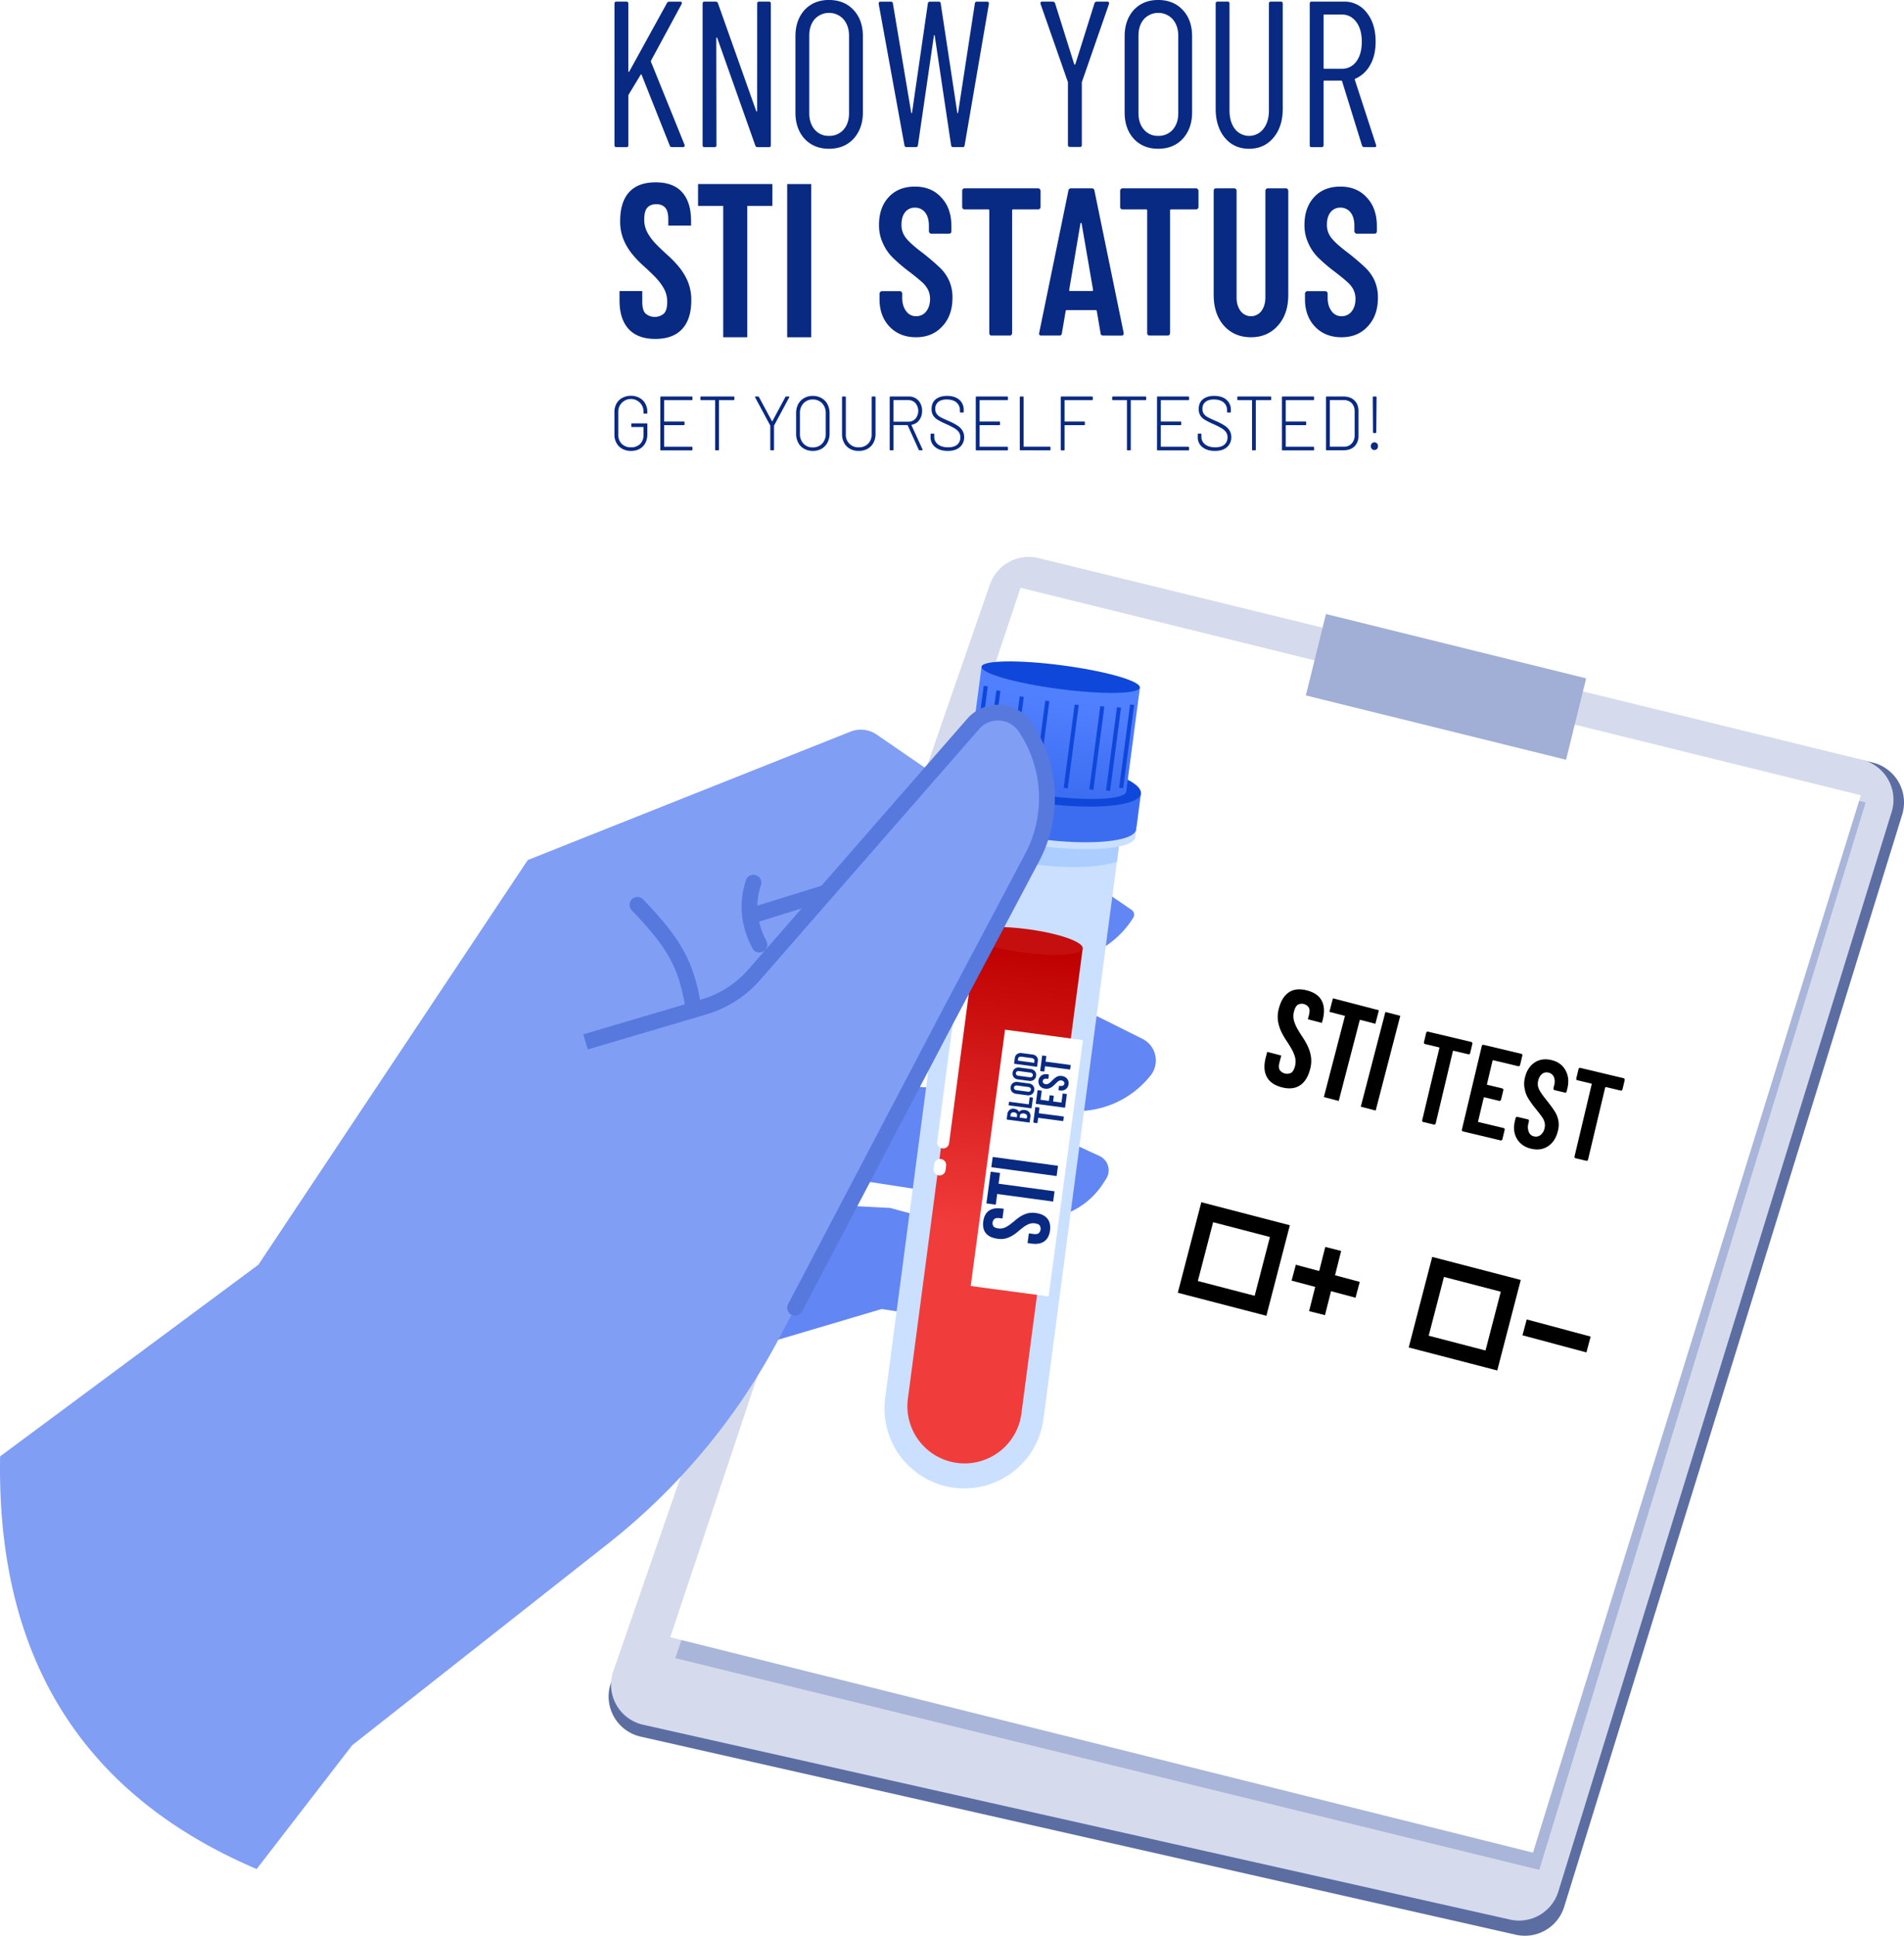 <svg xmlns="http://www.w3.org/2000/svg" xmlns:xlink="http://www.w3.org/1999/xlink" id="Layer_1" data-name="Layer 1" viewBox="0 0 1803.5 1832.85"><defs><style>.cls-1{mask:url(#mask);}.cls-2,.cls-4{mix-blend-mode:multiply;}.cls-2{fill:url(#radial-gradient);}.cls-3{mask:url(#mask-2);}.cls-4{fill:url(#radial-gradient-2);}.cls-5{fill:#cbe0ff;}.cls-6{fill:#5c6da2;}.cls-7{fill:#d5dbec;}.cls-8{fill:#a9b5d9;}.cls-9{fill:#fff;}.cls-10{fill:#a1aed5;}.cls-11{mask:url(#mask-3);}.cls-12{fill:url(#radial-gradient-3);}.cls-13{fill:#6286f3;}.cls-14{mask:url(#mask-4);}.cls-15{fill:url(#radial-gradient-4);}.cls-16{clip-path:url(#clip-path);}.cls-17{fill:#abcdff;}.cls-18{fill:url(#linear-gradient);}.cls-19{fill:#c50e0e;}.cls-20{fill:#3c6df1;}.cls-21{fill:#1047db;}.cls-22{fill:url(#linear-gradient-2);}.cls-23{fill:#819ef5;}.cls-24{fill:#5779de;}.cls-25{fill:#092a83;}.cls-26{filter:url(#luminosity-noclip-4);}.cls-27{filter:url(#luminosity-noclip-3);}.cls-28{filter:url(#luminosity-noclip-2);}.cls-29{filter:url(#luminosity-noclip);}</style><filter id="luminosity-noclip" x="701.44" y="-9275" width="714.75" height="32766" filterUnits="userSpaceOnUse" color-interpolation-filters="sRGB"></filter><mask id="mask" x="701.44" y="-9275" width="714.75" height="32766" maskUnits="userSpaceOnUse"><g class="cls-29"></g></mask><radialGradient id="radial-gradient" cx="856.36" cy="1503.25" r="3.88" gradientTransform="matrix(76.79, -75.73, -60.82, -81.67, 26714.43, 188961.55)" gradientUnits="userSpaceOnUse"><stop offset="0" stop-color="#363636"></stop><stop offset="1" stop-color="#363636"></stop></radialGradient><filter id="luminosity-noclip-2" x="916.1" y="-9275" width="274.42" height="32766" filterUnits="userSpaceOnUse" color-interpolation-filters="sRGB"></filter><mask id="mask-2" x="916.1" y="-9275" width="274.42" height="32766" maskUnits="userSpaceOnUse"><g class="cls-28"></g></mask><radialGradient id="radial-gradient-2" cx="855.57" cy="1503.96" r="3.88" gradientTransform="matrix(32.71, -46.76, -17.79, -42.2, -180.81, 104703.38)" xlink:href="#radial-gradient"></radialGradient><filter id="luminosity-noclip-3" x="701.44" y="901.32" width="714.75" height="868.55" filterUnits="userSpaceOnUse" color-interpolation-filters="sRGB"></filter><mask id="mask-3" x="465.07" y="728.48" width="714.75" height="868.55" maskUnits="userSpaceOnUse"><g class="cls-27"><g transform="translate(-236.37 -172.84)"><g class="cls-1"><path class="cls-2" d="M1176.84,911.68c186.24,51.85,284.38,283.68,219.2,517.8s-269,381.88-455.24,330-284.39-283.68-219.21-517.8S990.59,859.83,1176.84,911.68Z"></path></g></g></g></mask><radialGradient id="radial-gradient-3" cx="856.36" cy="1503.25" r="3.88" gradientTransform="matrix(76.79, -75.73, -60.82, -81.67, 26714.43, 188961.55)" gradientUnits="userSpaceOnUse"><stop offset="0" stop-color="#819ef5"></stop><stop offset="1" stop-color="#fff"></stop></radialGradient><filter id="luminosity-noclip-4" x="916.1" y="993.5" width="274.42" height="492.27" filterUnits="userSpaceOnUse" color-interpolation-filters="sRGB"></filter><mask id="mask-4" x="679.72" y="820.66" width="274.42" height="492.27" maskUnits="userSpaceOnUse"><g class="cls-26"><g transform="translate(-236.37 -172.84)"><g class="cls-3"><path class="cls-4" d="M1121.2,995.78c65.83,18.33,88.81,142.36,51.31,277s-121.26,229-187.1,210.68-88.81-142.37-51.31-277S1055.36,977.45,1121.2,995.78Z"></path></g></g></g></mask><radialGradient id="radial-gradient-4" cx="855.57" cy="1503.96" r="3.88" gradientTransform="matrix(32.71, -46.76, -17.79, -42.2, -180.81, 104703.38)" gradientUnits="userSpaceOnUse"><stop offset="0" stop-color="#012b37"></stop><stop offset="1" stop-color="#fff"></stop></radialGradient><clipPath id="clip-path" transform="translate(-236.37 -172.84)"><path class="cls-5" d="M1297.33,966l-149.95-19.77s-50.66,384.32-72.56,550.4a75.62,75.62,0,0,0,65.09,84.86h0a75.62,75.62,0,0,0,84.86-65.09c21.89-166.08,72.55-550.4,72.55-550.4Z"></path></clipPath><linearGradient id="linear-gradient" x1="855.25" y1="1503.48" x2="859.13" y2="1503.48" gradientTransform="matrix(9.11, -69.07, -69.07, -9.11, 97228.1, 74105.99)" gradientUnits="userSpaceOnUse"><stop offset="0" stop-color="#f13c3c"></stop><stop offset="1" stop-color="#be0000"></stop></linearGradient><linearGradient id="linear-gradient-2" x1="863.02" y1="1502.48" x2="866.91" y2="1502.48" gradientTransform="matrix(3.08, -24.3, -24.3, -3.08, 35069.66, 26524.93)" gradientUnits="userSpaceOnUse"><stop offset="0" stop-color="#3c6df1"></stop><stop offset="1" stop-color="#5180ff"></stop></linearGradient></defs><path class="cls-6" d="M1179.51,739.91A39,39,0,0,1,1224.9,715L2009.63,894.7a38.94,38.94,0,0,1,28.51,49.47C1983.94,1119.24,1768.53,1815,1718,1978.25a38.94,38.94,0,0,1-45.79,26.47l-829-187.58a38.94,38.94,0,0,1-28.11-51c62.79-176.78,308.07-867.45,364.45-1026.22Z" transform="translate(-236.37 -172.84)"></path><path class="cls-7" d="M1174,726.3A39,39,0,0,1,1220,701.22l780.2,191a39,39,0,0,1,28,49.31c-53.34,172.71-265.68,860.19-315.76,1022.32a38.93,38.93,0,0,1-45.74,26.51L845.56,1805.9a38.94,38.94,0,0,1-28.26-50.75C878.54,1578.53,1118.27,887,1174,726.3Z" transform="translate(-236.37 -172.84)"></path><path class="cls-8" d="M1213.29,737.1l790.25,195.54L1694.36,1943.28l-818.3-200.42Z" transform="translate(-236.37 -172.84)"></path><path class="cls-9" d="M1203,729.37,1999,925.83,1688.44,1927,871.26,1723.05l331.79-993.68Z" transform="translate(-236.37 -172.84)"></path><rect class="cls-10" x="1566.31" y="696.22" width="79.37" height="253.86" transform="translate(185.31 2012.01) rotate(-76.12)"></rect><g class="cls-11"><path class="cls-12" d="M1176.84,911.68c186.24,51.85,284.38,283.68,219.2,517.8s-269,381.88-455.24,330-284.39-283.68-219.21-517.8S990.59,859.83,1176.84,911.68Z" transform="translate(-236.37 -172.84)"></path></g><path d="M1630.07,1159.41a1,1,0,0,1,.76.68,1.11,1.11,0,0,1,.22,1l-2.12,8.9a1.5,1.5,0,0,1-.69.94,1.24,1.24,0,0,1-1,.15l-14-3.32a.54.54,0,0,0-.69.45l-16.25,68.27a1.56,1.56,0,0,1-.7,1,1.23,1.23,0,0,1-1,.14l-10.11-2.41a1.71,1.71,0,0,1-.91-.59,2.11,2.11,0,0,1-.08-1.13l16.26-68.27a.55.55,0,0,0-.41-.71l-13.19-3.14a1.78,1.78,0,0,1-.91-.59,2,2,0,0,1-.08-1.13l2.12-8.9a1.43,1.43,0,0,1,.55-.86,1.39,1.39,0,0,1,1.1-.24Z" transform="translate(-236.37 -172.84)"></path><path d="M1676.22,1181.29a1.13,1.13,0,0,1-.66.83,1,1,0,0,1-1,.26l-23.75-5.66a.57.57,0,0,0-.69.46l-5.27,22.13a.55.55,0,0,0,.41.71l14.07,3.36a1.25,1.25,0,0,1,.8.56,1.52,1.52,0,0,1,.19,1.16l-2.15,9a1.14,1.14,0,0,1-.66.84,1,1,0,0,1-1,.25l-14.07-3.35a.56.56,0,0,0-.69.46l-5.3,22.24a.55.55,0,0,0,.41.72l23.75,5.65a1.82,1.82,0,0,1,.9.59,1.94,1.94,0,0,1,.08,1.13l-2.12,8.91a1.07,1.07,0,0,1-.66.82,1,1,0,0,1-1,.27l-35.73-8.51a1.31,1.31,0,0,1-.87-.7,1.42,1.42,0,0,1-.12-1l18.85-79.15a1.51,1.51,0,0,1,.7-1,1.23,1.23,0,0,1,1-.15l35.72,8.51a1.75,1.75,0,0,1,.91.58,2,2,0,0,1,.08,1.13Z" transform="translate(-236.37 -172.84)"></path><path d="M1686.58,1260.47c-6-1.44-10.52-4.61-13.33-9.36s-3.46-10.35-2-16.68l.73-3a1.11,1.11,0,0,1,.66-.83,1,1,0,0,1,1-.26l10,2.38a1.3,1.3,0,0,1,.87.71,1.39,1.39,0,0,1,.11,1l-.56,2.34a12.24,12.24,0,0,0,.44,7.9,6.74,6.74,0,0,0,4.83,4.12,7,7,0,0,0,6.22-1.24,11.09,11.09,0,0,0,3.87-6.51,11.72,11.72,0,0,0,0-5.55,15.44,15.44,0,0,0-2.4-5c-1.13-1.62-3.07-4.19-5.68-7.41a96.29,96.29,0,0,1-7-9.59,26.08,26.08,0,0,1-3.7-9.3,23.83,23.83,0,0,1,.22-11.2c1.54-6.44,4.63-11.15,9.18-14.15s9.83-3.72,15.88-2.29,10.51,4.61,13.28,9.6,3.4,10.59,1.81,17.26l-.67,2.82a2,2,0,0,1-.58,1,1.85,1.85,0,0,1-1.07.12l-9.9-2.36a1,1,0,0,1-.76-.68,1.11,1.11,0,0,1-.22-1l.73-3a12.15,12.15,0,0,0-.34-7.88,7.34,7.34,0,0,0-5.07-4,7,7,0,0,0-6,1.17,11.17,11.17,0,0,0-3.76,6.53,11.64,11.64,0,0,0,.61,7.69c1,2.34,3.28,5.73,6.87,10.18s6.3,8.18,8.08,11a24.4,24.4,0,0,1,3.52,8.64,23.5,23.5,0,0,1-.39,9.93c-1.59,6.67-4.71,11.5-9.39,14.59S1692.63,1261.91,1686.58,1260.47Z" transform="translate(-236.37 -172.84)"></path><path d="M1774.34,1193.76a1,1,0,0,1,.77.67,1.16,1.16,0,0,1,.22,1l-2.12,8.9a1.55,1.55,0,0,1-.69.95,1.26,1.26,0,0,1-1,.14l-14-3.32a.55.55,0,0,0-.69.45l-16.25,68.27a1.56,1.56,0,0,1-.69.94,1.23,1.23,0,0,1-1,.15l-10.12-2.41a1.75,1.75,0,0,1-.9-.59,1.93,1.93,0,0,1-.08-1.13l16.25-68.26a.55.55,0,0,0-.41-.72l-13.19-3.14a1.69,1.69,0,0,1-.9-.59,1.93,1.93,0,0,1-.08-1.13l2.12-8.9a1.38,1.38,0,0,1,.55-.86,1.34,1.34,0,0,1,1.1-.23Z" transform="translate(-236.37 -172.84)"></path><rect x="1460.28" y="1378.12" width="62.69" height="15.53" transform="translate(-453.11 2320.81) rotate(-75.86)"></rect><rect x="1484.35" y="1354.68" width="15.53" height="62.69" transform="translate(-469.28 2295.67) rotate(-75)"></rect><rect x="1703.05" y="1406.46" width="15.53" height="62.69" transform="translate(-357.2 2545.3) rotate(-75)"></rect><rect class="cls-9" x="1368.6" y="1329.35" width="73.04" height="71.12" transform="matrix(0.25, -0.97, 0.97, 0.25, -505.67, 2208.77)"></rect><path d="M1435.91,1418.67,1352,1396.88l22.28-85.72,83.86,21.79ZM1371,1385.75l53.81,14,14.46-55.67-53.81-14Z" transform="translate(-236.37 -172.84)"></path><rect class="cls-9" x="1587.28" y="1381.14" width="73.04" height="71.12" transform="translate(-392.13 2459.17) rotate(-75.43)"></rect><path d="M1654.59,1470.46l-83.87-21.79,22.28-85.73,83.87,21.8Zm-64.93-32.92,53.81,14,14.46-55.66-53.81-14Z" transform="translate(-236.37 -172.84)"></path><path class="cls-13" d="M970.61,1192.87l170.65,11.37,136.61,63.18a14.9,14.9,0,0,1,6.24,21.62l-3,4.62a72.86,72.86,0,0,1-83.33,29.74l-61.89-19.8-155.83-24-1,31.66,100.57,5.32,143.66,39a16.86,16.86,0,0,1,7.81,27.89h0a122.77,122.77,0,0,1-107.79,36.8l-51.75-8L971.17,1442l-.55-249.14Z" transform="translate(-236.37 -172.84)"></path><path class="cls-13" d="M987.46,1057.34l166.09,16.85,165,82.3a22.84,22.84,0,0,1,7.69,34.64h0a89.18,89.18,0,0,1-105,26.51l-81.77-35-164-20" transform="translate(-236.37 -172.84)"></path><path class="cls-13" d="M1218.82,972.9l89.49,61.54a5.39,5.39,0,0,1,1.52,7.3h0a88.25,88.25,0,0,1-124,26.67l-11.86-7.94,44.86-87.57Z" transform="translate(-236.37 -172.84)"></path><g class="cls-14"><path class="cls-15" d="M1121.2,995.78c65.83,18.33,88.81,142.36,51.31,277s-121.26,229-187.1,210.68-88.81-142.37-51.31-277S1055.36,977.45,1121.2,995.78Z" transform="translate(-236.37 -172.84)"></path></g><path class="cls-5" d="M1297.33,966l-149.95-19.77s-50.66,384.32-72.56,550.4a75.62,75.62,0,0,0,65.09,84.86h0a75.62,75.62,0,0,0,84.86-65.09c21.89-166.08,72.55-550.4,72.55-550.4Z" transform="translate(-236.37 -172.84)"></path><g class="cls-16"><path class="cls-17" d="M1224.86,937.19c49.12,6.48,87.35,23.86,85.37,38.83s-43.39,21.86-92.52,15.39-87.35-23.87-85.38-38.84S1175.73,930.71,1224.86,937.19Z" transform="translate(-236.37 -172.84)"></path></g><path class="cls-18" d="M1261.92,1070.88,1154.4,1056.7l-58.06,440.41A54.23,54.23,0,0,0,1143,1558h0a54.24,54.24,0,0,0,60.85-46.67C1220.75,1383.25,1261.92,1070.88,1261.92,1070.88Z" transform="translate(-236.37 -172.84)"></path><path class="cls-19" d="M1209.63,1052.6c29.69,3.91,53.1,12.09,52.29,18.27s-25.55,8-55.24,4.11-53.11-12.1-52.29-18.28S1179.93,1048.68,1209.63,1052.6Z" transform="translate(-236.37 -172.84)"></path><path class="cls-5" d="M1224.11,942.73c49.13,6.48,88.29,16.74,87.47,22.92s-41.3,5.94-90.42-.53-88.29-16.74-87.48-22.92S1175,936.26,1224.11,942.73Z" transform="translate(-236.37 -172.84)"></path><path class="cls-5" d="M1225.23,934.21c49.13,6.47,87.79,20.55,86.35,31.44s-42.42,14.47-91.55,8-87.78-20.56-86.35-31.45S1176.11,927.73,1225.23,934.21Z" transform="translate(-236.37 -172.84)"></path><rect class="cls-5" x="1214.48" y="854.9" width="18.78" height="179.44" transform="translate(-108.98 1861.7) rotate(-82.49)"></rect><path class="cls-20" d="M1135.23,932.93l-.31,0,4.23-32.1,177.91,23.45-4.24,32.1-.3,0a5.1,5.1,0,0,1,.07,1.78c-1.51,11.49-42.6,15.56-91.69,9.09s-87.72-21-86.21-32.54A5.27,5.27,0,0,1,1135.23,932.93Z" transform="translate(-236.37 -172.84)"></path><path class="cls-21" d="M1230.87,891.47c49.12,6.47,87.71,21.15,86.17,32.77s-42.6,15.8-91.72,9.33-87.71-21.16-86.18-32.78S1181.74,885,1230.87,891.47Z" transform="translate(-236.37 -172.84)"></path><path class="cls-22" d="M1153.12,902.63l13-98.51,150,19.77-13,98.51c-1,7.52-35.38,9.19-76.77,3.74S1152.13,910.15,1153.12,902.63Z" transform="translate(-236.37 -172.84)"></path><path class="cls-21" d="M1242.56,802.82c41.41,5.46,74.31,14.89,73.5,21.07s-35,6.77-76.45,1.31-74.32-14.9-73.5-21.08S1201.15,797.36,1242.56,802.82Z" transform="translate(-236.37 -172.84)"></path><rect class="cls-21" x="1183.39" y="873.99" width="79.61" height="3.89" transform="translate(-41.45 1801.33) rotate(-82.49)"></rect><rect class="cls-21" x="1211.25" y="877.69" width="79.61" height="3.88" transform="translate(-20.93 1832.13) rotate(-82.49)"></rect><rect class="cls-21" x="1253.47" y="878.95" width="79.61" height="3.89" transform="matrix(0.13, -0.99, 0.99, 0.13, 14.53, 1875.09)"></rect><rect class="cls-21" x="1263.76" y="877.6" width="79.61" height="3.88" transform="translate(24.8 1884.12) rotate(-82.49)"></rect><rect class="cls-21" x="1235.52" y="879.18" width="79.61" height="3.88" transform="translate(-1.32 1857.5) rotate(-82.49)"></rect><rect class="cls-21" x="1159.17" y="869.91" width="79.62" height="3.89" transform="translate(-58.45 1773.78) rotate(-82.49)"></rect><rect class="cls-21" x="1136.95" y="864.16" width="79.61" height="3.88" transform="translate(-72.37 1746.46) rotate(-82.47)"></rect><rect class="cls-21" x="1125.05" y="859.94" width="79.61" height="3.89" transform="translate(-78.23 1731.29) rotate(-82.49)"></rect><path class="cls-9" d="M1171.18,983.57a5.68,5.68,0,0,0-4.89-6.38h0a5.68,5.68,0,0,0-6.37,4.89L1124.1,1253.8a5.68,5.68,0,0,0,4.89,6.37h0a5.69,5.69,0,0,0,6.38-4.89C1140.14,1219.1,1166.41,1019.75,1171.18,983.57Z" transform="translate(-236.37 -172.84)"></path><path class="cls-9" d="M1132.55,1276.64a5.68,5.68,0,0,0-4.89-6.37h0a5.68,5.68,0,0,0-6.38,4.89c-.18,1.37-.37,2.84-.55,4.22a5.67,5.67,0,0,0,4.89,6.37h0a5.68,5.68,0,0,0,6.37-4.89c.18-1.37.38-2.84.56-4.22Z" transform="translate(-236.37 -172.84)"></path><path class="cls-23" d="M1174,1060.46l-40.28,76.06L975.07,1438.61a611.09,611.09,0,0,1-162.86,195.91L570,1825.28l-90.52,117.24C313.34,1871.71,233,1741,236.48,1551.8l244.64-181.46L736.26,987.17,1041.93,865.6a26.61,26.61,0,0,1,24.91,2.8l51.57,35.45,42.87-49.08a27.65,27.65,0,0,1,44,3.08h0a130.29,130.29,0,0,1,13.59,115L1174,1060.46Z" transform="translate(-236.37 -172.84)"></path><path class="cls-24" d="M893.14,1134.53a7.48,7.48,0,0,1-7.38-6.31c-6.06-38.51-16.55-57.72-51-93.45a7.47,7.47,0,1,1,10.76-10.37c36.63,38,48.45,59.79,55,101.5a7.48,7.48,0,0,1-6.23,8.54A7.65,7.65,0,0,1,893.14,1134.53Z" transform="translate(-236.37 -172.84)"></path><path class="cls-24" d="M955.7,1074.71a7.48,7.48,0,0,1-6.62-4c-11.13-21.08-13.23-42.68-6.23-64.21a7.48,7.48,0,1,1,14.22,4.63c-5.78,17.78-4.07,35,5.23,52.6a7.47,7.47,0,0,1-3.12,10.1A7.39,7.39,0,0,1,955.7,1074.71Z" transform="translate(-236.37 -172.84)"></path><path class="cls-24" d="M948.08,1047.4a7.48,7.48,0,0,1-2.21-14.62l69.45-21.55a7.48,7.48,0,0,1,4.43,14.28l-69.45,21.55A7.49,7.49,0,0,1,948.08,1047.4Z" transform="translate(-236.37 -172.84)"></path><path class="cls-24" d="M989.51,1418.54a7.36,7.36,0,0,1-3.47-.86,7.47,7.47,0,0,1-3.14-10.09L1127.06,1133l80.39-151.77a112.74,112.74,0,0,0-5.23-114.36l-.72-1.11a23.67,23.67,0,0,0-37.64-2.62L956.36,1100.7a108.09,108.09,0,0,1-50.87,32.6l-112.42,33.22-4.23-14.33L901.26,1119a93.15,93.15,0,0,0,43.85-28.11L1152.6,853.34a38.62,38.62,0,0,1,61.42,4.29l.73,1.12a127.69,127.69,0,0,1,5.91,129.51L1140.28,1140,996.13,1414.54A7.47,7.47,0,0,1,989.51,1418.54Z" transform="translate(-236.37 -172.84)"></path><rect class="cls-9" x="1086.59" y="1236.88" width="244.86" height="74.45" transform="translate(-450.74 2130.37) rotate(-82.37)"></rect><path class="cls-25" d="M1207.14,1223.86a6.11,6.11,0,0,1,4.22,2.14,5.71,5.71,0,0,1,1,4.3l-.69,5.14a.34.34,0,0,1-.15.25.41.41,0,0,1-.27,0l-21-2.79a.31.31,0,0,1-.23-.16.27.27,0,0,1-.09-.25l.61-4.61a6.15,6.15,0,0,1,2.08-4.16,5.75,5.75,0,0,1,4.57-1c2.14.28,3.58,1.19,4.29,2.74,0,.1.11.13.18.08a5.55,5.55,0,0,1,2.32-1.5A6.82,6.82,0,0,1,1207.14,1223.86Zm-13.71,5.91a.14.14,0,0,0,.13.17l5.8.77a.14.14,0,0,0,.17-.13l.2-1.49a2.34,2.34,0,0,0-.53-2,3.37,3.37,0,0,0-2.12-1,3.6,3.6,0,0,0-2.4.37,2.36,2.36,0,0,0-1.06,1.76Zm15.76.37a2.17,2.17,0,0,0-.63-2,4.16,4.16,0,0,0-2.37-1,4.37,4.37,0,0,0-2.64.34,2.19,2.19,0,0,0-1.15,1.72l-.22,1.7a.14.14,0,0,0,.13.16l6.48.86a.14.14,0,0,0,.17-.12Z" transform="translate(-236.37 -172.84)"></path><path class="cls-25" d="M1213.48,1221.94a.34.34,0,0,1-.16.25.46.46,0,0,1-.26.06l-21-2.8a.3.3,0,0,1-.23-.15.27.27,0,0,1-.1-.25l.36-2.69a.37.37,0,0,1,.16-.25.39.39,0,0,1,.26-.06l18.16,2.42a.14.14,0,0,0,.17-.13l.84-6.31a.34.34,0,0,1,.16-.25.37.37,0,0,1,.26,0l2.37.31a.43.43,0,0,1,.26.16.3.3,0,0,1,.06.24Z" transform="translate(-236.37 -172.84)"></path><path class="cls-25" d="M1216,1205.06a5.35,5.35,0,0,1-2.16,3.84,6.1,6.1,0,0,1-4.5,1l-10.46-1.4a6,6,0,0,1-4.09-2.12,5.3,5.3,0,0,1-1.09-4.25,5.38,5.38,0,0,1,2.16-3.84,6.12,6.12,0,0,1,4.51-1l10.46,1.39a6.07,6.07,0,0,1,4.09,2.12A5.4,5.4,0,0,1,1216,1205.06Zm-3.12-.42a2,2,0,0,0-.53-1.71,2.87,2.87,0,0,0-1.82-.86l-10.77-1.43a3,3,0,0,0-2,.35,2.06,2.06,0,0,0-.93,1.52,2,2,0,0,0,.5,1.67,3,3,0,0,0,1.86.87l10.77,1.43a3,3,0,0,0,2-.33A2,2,0,0,0,1212.86,1204.64Z" transform="translate(-236.37 -172.84)"></path><path class="cls-25" d="M1217.79,1191.42a5.38,5.38,0,0,1-2.16,3.85,6.08,6.08,0,0,1-4.5,1l-10.46-1.4a6.11,6.11,0,0,1-4.09-2.11,5.93,5.93,0,0,1,1.08-8.1,6.05,6.05,0,0,1,4.5-1l10.46,1.39a6,6,0,0,1,4.09,2.12A5.37,5.37,0,0,1,1217.79,1191.42Zm-3.11-.41a2,2,0,0,0-.53-1.71,2.86,2.86,0,0,0-1.82-.87l-10.78-1.43a3,3,0,0,0-2,.35,2.06,2.06,0,0,0-.93,1.52,1.93,1.93,0,0,0,.51,1.67,3,3,0,0,0,1.85.87l10.77,1.43a3,3,0,0,0,2-.32A2,2,0,0,0,1214.68,1191Z" transform="translate(-236.37 -172.84)"></path><path class="cls-25" d="M1218.71,1182.6a.34.34,0,0,1-.16.25.45.45,0,0,1-.26.05l-21-2.8a.28.28,0,0,1-.23-.15.26.26,0,0,1-.1-.25l.67-5a5.22,5.22,0,0,1,2.15-3.8,6.1,6.1,0,0,1,4.53-.94l9.9,1.32a6.2,6.2,0,0,1,4.13,2.06,5.3,5.3,0,0,1,1.09,4.25Zm-2.86-3.47a.15.15,0,0,0,.17-.13l.2-1.76a1.79,1.79,0,0,0-.63-1.66,3.87,3.87,0,0,0-2.1-.94l-9.46-1.25a3.72,3.72,0,0,0-2.32.31,2,2,0,0,0-1,1.51l-.23,1.72a.14.14,0,0,0,.14.16Z" transform="translate(-236.37 -172.84)"></path><path class="cls-25" d="M1217,1221.46a.31.31,0,0,1,.2-.27.37.37,0,0,1,.34-.12l3,.4a.49.49,0,0,1,.33.2.4.4,0,0,1,.08.32l-.62,4.72a.18.18,0,0,0,.17.22l23.11,3.07a.52.52,0,0,1,.34.19.44.44,0,0,1,.08.31l-.46,3.43a.54.54,0,0,1-.16.32.72.72,0,0,1-.37.07l-23.12-3.08a.19.19,0,0,0-.22.16l-.59,4.47a.54.54,0,0,1-.17.31.56.56,0,0,1-.37.07l-3-.4a.51.51,0,0,1-.3-.15.45.45,0,0,1-.12-.36Z" transform="translate(-236.37 -172.84)"></path><path class="cls-25" d="M1222.68,1205.47a.38.38,0,0,1,.29.19.33.33,0,0,1,.12.32l-1.07,8a.19.19,0,0,0,.17.21l7.5,1a.17.17,0,0,0,.22-.16l.64-4.76a.41.41,0,0,1,.15-.29.51.51,0,0,1,.38-.09l3.05.4a.39.39,0,0,1,.3.2.31.31,0,0,1,.12.31l-.63,4.77a.18.18,0,0,0,.17.21l7.53,1a.18.18,0,0,0,.22-.16l1.07-8a.59.59,0,0,1,.17-.32.62.62,0,0,1,.37-.06l3,.4a.37.37,0,0,1,.3.19.34.34,0,0,1,.12.31l-1.61,12.11a.46.46,0,0,1-.2.31.55.55,0,0,1-.34.07l-26.8-3.57a.5.5,0,0,1-.33-.19.4.4,0,0,1-.08-.32l1.61-12.09a.57.57,0,0,1,.16-.32.72.72,0,0,1,.37-.07Z" transform="translate(-236.37 -172.84)"></path><path class="cls-25" d="M1248.49,1199.42a6.69,6.69,0,0,1-2.64,4.73,7.28,7.28,0,0,1-5.45,1.21l-1-.14a.4.4,0,0,1-.3-.19.34.34,0,0,1-.11-.32l.45-3.38a.41.41,0,0,1,.2-.32.52.52,0,0,1,.33-.07l.79.11a4.11,4.11,0,0,0,2.6-.42,2.2,2.2,0,0,0,1.2-1.73,2.37,2.37,0,0,0-.62-2,3.76,3.76,0,0,0-2.28-1.06,4,4,0,0,0-1.84.18,5.16,5.16,0,0,0-1.58,1c-.5.42-1.28,1.15-2.26,2.12a30.67,30.67,0,0,1-2.93,2.64,8.64,8.64,0,0,1-3,1.54,7.77,7.77,0,0,1-3.71.3,7.4,7.4,0,0,1-5-2.55,7.19,7.19,0,0,1,1.44-9.89,7.58,7.58,0,0,1,5.64-1.17l1,.12a.66.66,0,0,1,.34.16.65.65,0,0,1,.07.35l-.44,3.35a.35.35,0,0,1-.2.28.37.37,0,0,1-.34.1l-1-.13a4,4,0,0,0-2.59.37,2.43,2.43,0,0,0-1.17,1.82,2.32,2.32,0,0,0,.59,1.93,3.74,3.74,0,0,0,2.28,1,3.89,3.89,0,0,0,2.52-.47,16.11,16.11,0,0,0,3.14-2.61,43.21,43.21,0,0,1,3.35-3,8,8,0,0,1,2.73-1.45,7.86,7.86,0,0,1,3.29-.21,7.62,7.62,0,0,1,5.15,2.61A6.47,6.47,0,0,1,1248.49,1199.42Z" transform="translate(-236.37 -172.84)"></path><path class="cls-25" d="M1223.49,1172.63a.34.34,0,0,1,.2-.27.36.36,0,0,1,.34-.1l3,.39a.58.58,0,0,1,.34.2.44.44,0,0,1,.08.32l-.63,4.72a.17.17,0,0,0,.17.21l23.11,3.07a.51.51,0,0,1,.34.2.44.44,0,0,1,.08.32l-.45,3.42a.59.59,0,0,1-.17.32.72.72,0,0,1-.37.07l-23.11-3.08a.18.18,0,0,0-.22.16l-.6,4.46a.68.68,0,0,1-.16.33.84.84,0,0,1-.37.06l-3-.4a.47.47,0,0,1-.42-.51Z" transform="translate(-236.37 -172.84)"></path><path class="cls-25" d="M820.26,312.13c-1.29,0-1.85-.59-1.85-2V176.38c0-1.38.56-2,1.85-2h9.42c1.29,0,1.85.59,1.85,2v63.74a1,1,0,0,0,.37.78c.18.2.36,0,.55-.39l35.64-64.72a2.4,2.4,0,0,1,2.22-1.38h10.35c.73,0,1.29.2,1.47.78a1.66,1.66,0,0,1-.18,1.58l-28.82,53.31c-.18.6-.36,1-.18,1.19l31.77,78.49.18.79a1.46,1.46,0,0,1-1.66,1.58H872.71a2.18,2.18,0,0,1-2-1.58l-26.59-66.89c-.19-.59-.37-.59-.93,0l-11.45,18.89c-.18.2-.18.39-.18,1v46.63c0,1.38-.56,2-1.85,2Z" transform="translate(-236.37 -172.84)"></path><path class="cls-25" d="M953.6,176.38c0-1.38.55-2,1.85-2h9.23c1.29,0,1.85.59,1.85,2V310.16c0,1.38-.56,2-1.85,2h-10.9a2.18,2.18,0,0,1-2-1.58l-36-101.71c-.19-.4-.37-.59-.56-.4-.18,0-.37.2-.37.59L915,310.16c0,1.38-.56,2-1.85,2h-9.42c-1.29,0-1.85-.59-1.85-2V176.38c0-1.38.56-2,1.85-2h10.71a2.19,2.19,0,0,1,2,1.57l36.19,101.91c.19.4.38.59.56.59a1,1,0,0,0,.37-.79Z" transform="translate(-236.37 -172.84)"></path><path class="cls-25" d="M1021.57,313.7c-9.42,0-17.18-3.15-23.09-9.44-5.72-6.3-8.67-14.56-8.67-25v-72c0-10.42,3-18.68,8.67-25,5.91-6.3,13.67-9.44,23.09-9.44q14.42,0,23.27,9.44c5.91,6.3,8.87,14.56,8.87,25v72c0,10.23-3,18.5-8.87,25Q1036,313.7,1021.57,313.7Zm0-12.2a17.93,17.93,0,0,0,13.85-5.9c3.51-4.13,5.17-9.25,5.17-15.54V206.68c0-6.5-1.84-11.61-5.35-15.74a18.55,18.55,0,0,0-27.15,0c-3.51,4.13-5.17,9.24-5.17,15.74v73.38c0,6.29,1.66,11.41,5.17,15.54A17.17,17.17,0,0,0,1021.57,301.5Z" transform="translate(-236.37 -172.84)"></path><path class="cls-25" d="M1095.07,312.13a1.91,1.91,0,0,1-2-1.78l-24.38-133.78v-.39c0-1.18.56-1.77,1.67-1.77h9.79a1.8,1.8,0,0,1,2,1.77l17.36,103.49c.18.19.18.39.37.39s.18-.2.37-.39l15-103.49a1.84,1.84,0,0,1,1.84-1.77h8.5c1.11,0,1.66.59,1.85,1.77l15.7,103.49c.18.19.18.39.36.39s.19-.2.38-.39l15.88-103.49a1.84,1.84,0,0,1,1.84-1.77h9.79a1.39,1.39,0,0,1,1.29.59,1.58,1.58,0,0,1,.38,1.57L1150.1,310.36a1.8,1.8,0,0,1-2,1.77h-9a1.84,1.84,0,0,1-1.84-1.77l-15.52-103.88c-.18-.2-.37-.39-.55-.39s-.19.19-.19.39l-15.14,103.88c-.19,1.18-.74,1.77-1.85,1.77Z" transform="translate(-236.37 -172.84)"></path><path class="cls-25" d="M1249.78,311.93c-1.29,0-1.85-.59-1.85-2V251.14c0-.59,0-.79-.18-1l-25.68-73.38-.18-.79a1.46,1.46,0,0,1,1.66-1.57h10a2.23,2.23,0,0,1,2.21,1.57l18.1,57.64c.19.2.37.4.56.4s.36-.2.55-.4l18.1-57.64a2.24,2.24,0,0,1,2.22-1.57h10a2.05,2.05,0,0,1,1.48.59,3,3,0,0,1,0,1.77l-25.49,73.38c-.18.2-.18.4-.18,1V310c0,1.38-.56,2-1.85,2Z" transform="translate(-236.37 -172.84)"></path><path class="cls-25" d="M1333.41,313.7c-9.42,0-17.18-3.15-23.08-9.44-5.73-6.3-8.69-14.56-8.69-25v-72c0-10.42,3-18.68,8.69-25,5.9-6.3,13.66-9.44,23.08-9.44q14.4,0,23.27,9.44c5.91,6.3,8.87,14.56,8.87,25v72c0,10.23-3,18.5-8.87,25Q1347.82,313.7,1333.41,313.7Zm0-12.2a17.93,17.93,0,0,0,13.85-5.9c3.51-4.13,5.18-9.25,5.18-15.54V206.68c0-6.5-1.85-11.61-5.36-15.74a18.55,18.55,0,0,0-27.15,0c-3.51,4.13-5.17,9.24-5.17,15.74v73.38c0,6.29,1.66,11.41,5.17,15.54A17.17,17.17,0,0,0,1333.41,301.5Z" transform="translate(-236.37 -172.84)"></path><path class="cls-25" d="M1419.45,313.7c-9.42,0-17.17-3.54-22.9-10.43s-8.68-16.13-8.68-27.54V176.38c0-1.38.55-2,1.84-2h9.43c1.29,0,1.84.59,1.84,2V277.3c0,7.28,1.67,13,5,17.51a17.12,17.12,0,0,0,27.15,0c3.51-4.52,5.17-10.23,5.17-17.51V176.38c0-1.38.56-2,1.85-2h9.42c1.29,0,1.85.59,1.85,2v99.35c0,11.41-3,20.65-8.87,27.54C1436.81,310.16,1429.06,313.7,1419.45,313.7Z" transform="translate(-236.37 -172.84)"></path><path class="cls-25" d="M1528.68,312.13a2.23,2.23,0,0,1-2.22-1.58l-18.84-60.79c-.18-.39-.37-.59-.74-.59h-16.06c-.56,0-.74.2-.74.79v60.2c0,1.38-.56,2-1.85,2h-9.42c-1.29,0-1.85-.59-1.85-2V176.38c0-1.38.56-2,1.85-2h30.47a26.29,26.29,0,0,1,21.8,10.62c5.54,6.89,8.31,16.13,8.31,27.35,0,8.46-1.66,15.94-5.17,22a29.62,29.62,0,0,1-14,13c-.55.2-.74.39-.55,1L1539.76,310l.18.79c0,1-.55,1.38-1.66,1.38Zm-37.86-125.52c-.56,0-.74.19-.74.78v49.78c0,.59.18.78.74.78h16.62a16.4,16.4,0,0,0,13.66-6.88c3.52-4.72,5.18-11,5.18-18.69s-1.66-14-5.18-18.69-7.94-7.08-13.66-7.08Z" transform="translate(-236.37 -172.84)"></path><path class="cls-25" d="M1104,492.16c-10.28,0-18.69-3.39-25-10s-9.53-15.33-9.53-26.09v-5.17a1.87,1.87,0,0,1,.75-1.6,1.65,1.65,0,0,1,1.49-.8h17a2.22,2.22,0,0,1,1.69.8,2.38,2.38,0,0,1,.56,1.6v4c0,5.18,1.31,9.36,3.74,12.54a11.09,11.09,0,0,0,9.34,4.78,11.61,11.61,0,0,0,9.54-4.38c2.43-3,3.74-7,3.74-11.95a19.63,19.63,0,0,0-2.06-9,25.55,25.55,0,0,0-5.8-7.16c-2.43-2.2-6.54-5.58-12-9.76a155.19,155.19,0,0,1-15-12.75,43,43,0,0,1-9.54-13.54,39.57,39.57,0,0,1-3.92-18.12c0-10.95,3.17-19.71,9.34-26.28s14.4-9.76,24.68-9.76,18.69,3.38,25,10.35c6.36,6.77,9.53,15.73,9.53,27.08v4.78a3.33,3.33,0,0,1-.56,1.8,2.93,2.93,0,0,1-1.68.59h-16.82a1.68,1.68,0,0,1-1.5-.79,1.87,1.87,0,0,1-.75-1.6v-5.17c0-5.18-1.12-9.36-3.55-12.55a12.15,12.15,0,0,0-9.72-4.58,11.54,11.54,0,0,0-9.16,4.18c-2.43,3-3.55,7-3.55,11.95a19.19,19.19,0,0,0,3.92,12.15c2.43,3.38,7.48,8,15,13.74a223.09,223.09,0,0,1,17.2,14.54,40.41,40.41,0,0,1,9,12.54,39,39,0,0,1,3.18,16.13c0,11.35-3.18,20.31-9.54,27.08C1122.65,488.77,1114.23,492.16,1104,492.16Z" transform="translate(-236.37 -172.84)"></path><path class="cls-25" d="M1219.77,351.17a1.69,1.69,0,0,1,1.5.79,1.87,1.87,0,0,1,.74,1.6v15.13a2.52,2.52,0,0,1-.74,1.8,2.1,2.1,0,0,1-1.5.59H1196a.92.92,0,0,0-.94,1V488.17a2.52,2.52,0,0,1-.74,1.8,2.06,2.06,0,0,1-1.5.59h-17.2A2.86,2.86,0,0,1,1174,490a3.33,3.33,0,0,1-.56-1.8V372.08a.92.92,0,0,0-.94-1H1150a2.93,2.93,0,0,1-1.68-.59,3.33,3.33,0,0,1-.56-1.8V353.56a2.35,2.35,0,0,1,.56-1.6,2.23,2.23,0,0,1,1.68-.79Z" transform="translate(-236.37 -172.84)"></path><path class="cls-25" d="M1281.27,490.56a2.23,2.23,0,0,1-2.43-2.19l-3.55-20.91c0-.59-.37-1-1.12-1h-27.29c-.75,0-1.12.4-1.12,1l-3.56,20.91a2.21,2.21,0,0,1-2.43,2.19h-17c-1.68,0-2.43-.79-2.06-2.59l27.67-134.61a2.33,2.33,0,0,1,2.43-2.19h19.82a2.33,2.33,0,0,1,2.43,2.19L1300.72,488v.8c0,1.2-.75,1.79-2.06,1.79Zm-32.15-43.21c-.19.6.19,1,.94,1h20.75c.74,0,1.12-.4.93-1l-10.84-62.92c-.19-.4-.38-.6-.56-.6s-.38.2-.56.6Z" transform="translate(-236.37 -172.84)"></path><path class="cls-25" d="M1369.36,351.17a1.69,1.69,0,0,1,1.5.79,1.87,1.87,0,0,1,.74,1.6v15.13a2.52,2.52,0,0,1-.74,1.8,2.1,2.1,0,0,1-1.5.59h-23.74a.92.92,0,0,0-.94,1V488.17a2.52,2.52,0,0,1-.74,1.8,2.06,2.06,0,0,1-1.5.59h-17.2a2.86,2.86,0,0,1-1.68-.59,3.41,3.41,0,0,1-.56-1.8V372.08a.92.92,0,0,0-.94-1h-22.43a2.93,2.93,0,0,1-1.68-.59,3.33,3.33,0,0,1-.56-1.8V353.56a2.35,2.35,0,0,1,.56-1.6,2.23,2.23,0,0,1,1.68-.79Z" transform="translate(-236.37 -172.84)"></path><path class="cls-25" d="M1421.32,492.16c-10.66,0-19.26-3.79-25.8-11.16-6.35-7.37-9.54-16.92-9.54-29.07V353.56a3.38,3.38,0,0,1,.56-1.79,2.93,2.93,0,0,1,1.69-.6h17.2a2.88,2.88,0,0,1,1.68.6,3.38,3.38,0,0,1,.56,1.79V454.32c0,5.38,1.31,9.56,3.74,12.94a12.35,12.35,0,0,0,19.82,0c2.43-3.38,3.73-7.56,3.73-12.94V353.56a2.51,2.51,0,0,1,.75-1.79,2.07,2.07,0,0,1,1.5-.6h17.2a2,2,0,0,1,1.49.6,2.51,2.51,0,0,1,.75,1.79v98.37c0,12.15-3.18,21.7-9.72,29.07S1432,492.16,1421.32,492.16Z" transform="translate(-236.37 -172.84)"></path><path class="cls-25" d="M1507,492.16c-10.28,0-18.69-3.39-25-10s-9.54-15.33-9.54-26.09v-5.17a1.87,1.87,0,0,1,.75-1.6,1.66,1.66,0,0,1,1.5-.8h17a2.21,2.21,0,0,1,1.68.8,2.38,2.38,0,0,1,.56,1.6v4c0,5.18,1.31,9.36,3.74,12.54a11.09,11.09,0,0,0,9.34,4.78,11.61,11.61,0,0,0,9.54-4.38c2.43-3,3.74-7,3.74-11.95a19.63,19.63,0,0,0-2.06-9,25.33,25.33,0,0,0-5.79-7.16c-2.43-2.2-6.55-5.58-12-9.76a156.44,156.44,0,0,1-15-12.75,43,43,0,0,1-9.54-13.54,39.57,39.57,0,0,1-3.92-18.12c0-10.95,3.18-19.71,9.34-26.28s14.4-9.76,24.68-9.76,18.7,3.38,25,10.35c6.36,6.77,9.54,15.73,9.54,27.08v4.78a3.34,3.34,0,0,1-.57,1.8,2.93,2.93,0,0,1-1.68.59h-16.82a1.67,1.67,0,0,1-1.5-.79,1.86,1.86,0,0,1-.74-1.6v-5.17c0-5.18-1.13-9.36-3.56-12.55a12.13,12.13,0,0,0-9.72-4.58,11.54,11.54,0,0,0-9.16,4.18c-2.43,3-3.55,7-3.55,11.95a19.19,19.19,0,0,0,3.92,12.15c2.43,3.38,7.48,8,15,13.74a221.15,221.15,0,0,1,17.2,14.54,40.08,40.08,0,0,1,9,12.54,39,39,0,0,1,3.18,16.13c0,11.35-3.18,20.31-9.53,27.08C1525.7,488.77,1517.29,492.16,1507,492.16Z" transform="translate(-236.37 -172.84)"></path><path class="cls-25" d="M834,599.78a16.77,16.77,0,0,1-8.2-2,13.55,13.55,0,0,1-5.53-5.52,16.28,16.28,0,0,1-1.91-8.08v-21a16.37,16.37,0,0,1,1.91-8.15,13.26,13.26,0,0,1,5.53-5.45,16.66,16.66,0,0,1,8.2-2,16,16,0,0,1,8.06,2,12.82,12.82,0,0,1,5.46,5.3,15.5,15.5,0,0,1,2,7.86v1c0,.51-.2.73-.68.73h-2.26c-.48,0-.68-.22-.68-.73v-.94a11.49,11.49,0,0,0-3.28-8.52A12,12,0,0,0,822,563.11v21.24a12,12,0,0,0,3.27,8.73,12.18,12.18,0,0,0,8.82,3.28,11.84,11.84,0,0,0,8.6-3.13,11.44,11.44,0,0,0,3.21-8.44v-7.35c0-.21-.07-.29-.27-.29H835c-.47,0-.68-.22-.68-.73v-2c0-.51.21-.73.68-.73h13.87c.48,0,.68.22.68.73v9.46c0,4.87-1.43,8.8-4.23,11.64S838.72,599.78,834,599.78Z" transform="translate(-236.37 -172.84)"></path><path class="cls-25" d="M892.28,551c0,.51-.2.73-.68.73H865.72c-.21,0-.27.07-.27.29v19.64c0,.22.06.29.27.29h18.37c.48,0,.68.22.68.73v2c0,.5-.2.72-.68.72H865.72c-.21,0-.27.08-.27.3v19.85c0,.22.06.29.27.29H891.6c.48,0,.68.22.68.73v2c0,.51-.2.73-.68.73H862.51c-.48,0-.68-.22-.68-.73V549c0-.51.2-.73.68-.73H891.6c.48,0,.68.22.68.73Z" transform="translate(-236.37 -172.84)"></path><path class="cls-25" d="M931.31,548.27c.47,0,.68.22.68.73v2c0,.51-.21.73-.68.73H917.65c-.21,0-.28.07-.28.29v46.48c0,.51-.2.73-.68.73h-2.25c-.48,0-.68-.22-.68-.73V552c0-.22-.07-.29-.28-.29h-13c-.48,0-.69-.22-.69-.73v-2c0-.51.21-.73.69-.73Z" transform="translate(-236.37 -172.84)"></path><path class="cls-25" d="M966.68,599.19c-.48,0-.68-.22-.68-.73v-22.4c0-.22,0-.29-.07-.37l-14.28-26.55a3.73,3.73,0,0,1-.13-.43c0-.29.2-.44.61-.44h2.33a.87.87,0,0,1,.81.51l12.3,22.84a.23.23,0,0,0,.2.07.26.26,0,0,0,.21-.07l12.29-22.84a.9.9,0,0,1,.82-.51h2.32c.28,0,.48.07.55.22a.72.72,0,0,1-.07.65l-14.27,26.55c-.07.08-.07.15-.07.37v22.4c0,.51-.21.73-.68.73Z" transform="translate(-236.37 -172.84)"></path><path class="cls-25" d="M1006.23,599.78a16.53,16.53,0,0,1-8.33-2.12,13.79,13.79,0,0,1-5.53-5.81,18.25,18.25,0,0,1-1.91-8.59V564.2a18.21,18.21,0,0,1,1.91-8.58,14.35,14.35,0,0,1,5.6-5.82,16.18,16.18,0,0,1,8.26-2.11,16.45,16.45,0,0,1,8.34,2.11,13.92,13.92,0,0,1,5.6,5.82,18.22,18.22,0,0,1,2,8.58v19.06a18.76,18.76,0,0,1-2,8.66,14.4,14.4,0,0,1-5.6,5.82A16.42,16.42,0,0,1,1006.23,599.78Zm0-3.35a11.84,11.84,0,0,0,8.95-3.56,13.52,13.52,0,0,0,3.35-9.46V564.13a13.46,13.46,0,0,0-3.35-9.39,11.89,11.89,0,0,0-8.95-3.63,11.58,11.58,0,0,0-8.8,3.63,13.15,13.15,0,0,0-3.35,9.39v19.28a13.21,13.21,0,0,0,3.35,9.46A11.52,11.52,0,0,0,1006.23,596.43Z" transform="translate(-236.37 -172.84)"></path><path class="cls-25" d="M1049.81,599.78a16.41,16.41,0,0,1-8.33-2,13.68,13.68,0,0,1-5.53-5.6,17.45,17.45,0,0,1-2-8.37V549c0-.51.2-.73.68-.73h2.26c.48,0,.68.22.68.73v34.92a11.63,11.63,0,0,0,12.22,12.44,12,12,0,0,0,8.88-3.42,12.23,12.23,0,0,0,3.35-9V549c0-.51.21-.73.68-.73H1065c.48,0,.69.22.69.73v34.77a17.57,17.57,0,0,1-2,8.37,14.47,14.47,0,0,1-5.6,5.67A16.86,16.86,0,0,1,1049.81,599.78Z" transform="translate(-236.37 -172.84)"></path><path class="cls-25" d="M1107.42,599.19a.77.77,0,0,1-.82-.51l-10.45-23.13c-.07-.14-.14-.22-.27-.22H1083c-.21,0-.27.08-.27.3v22.83c0,.51-.21.73-.69.73h-2.25c-.48,0-.68-.22-.68-.73V549c0-.51.2-.73.68-.73H1097a12.13,12.13,0,0,1,9.29,3.78,14.11,14.11,0,0,1,3.48,9.9,14,14,0,0,1-2.66,8.66,11.26,11.26,0,0,1-7.17,4.43c-.21.07-.28.22-.21.37l10.45,22.91a.56.56,0,0,1,.07.36c0,.37-.21.51-.55.51ZM1083,551.69c-.21,0-.27.07-.27.29v19.86c0,.22.06.29.27.29h13.66a8.79,8.79,0,0,0,6.83-2.84,11.57,11.57,0,0,0,0-14.76,8.83,8.83,0,0,0-6.83-2.84Z" transform="translate(-236.37 -172.84)"></path><path class="cls-25" d="M1134.08,599.78c-5,0-8.95-1.24-11.89-3.64a11.66,11.66,0,0,1-4.36-9.6v-2.41c0-.5.2-.72.68-.72h2.11c.48,0,.69.22.69.72v2.19a8.84,8.84,0,0,0,3.48,7.27c2.32,1.82,5.53,2.77,9.56,2.77,3.75,0,6.69-.8,8.67-2.48a8.67,8.67,0,0,0,3-7,8.4,8.4,0,0,0-1.3-4.73,13.54,13.54,0,0,0-4.1-3.71,70.72,70.72,0,0,0-7.85-4,76.34,76.34,0,0,1-8-4,13.41,13.41,0,0,1-4.37-4,11.39,11.39,0,0,1-1.64-6.33q0-6,3.89-9.17t10.66-3.27c5,0,8.87,1.24,11.67,3.63a12.27,12.27,0,0,1,4.24,9.76v1.67c0,.51-.21.73-.69.73h-2.25c-.48,0-.68-.22-.68-.73v-1.46a9.34,9.34,0,0,0-3.28-7.42c-2.18-1.82-5.26-2.76-9.22-2.76-3.48,0-6.15.8-8,2.33a8,8,0,0,0-2.8,6.54,7.77,7.77,0,0,0,1.3,4.73,11.53,11.53,0,0,0,3.75,3.2c1.58.88,4.1,2,7.45,3.49a55.5,55.5,0,0,1,8.19,4.23,15.35,15.35,0,0,1,4.85,4.65,11.69,11.69,0,0,1,1.78,6.47,12,12,0,0,1-4.1,9.46C1142.82,598.61,1139,599.78,1134.08,599.78Z" transform="translate(-236.37 -172.84)"></path><path class="cls-25" d="M1191.1,551c0,.51-.2.73-.68.73h-25.88c-.21,0-.28.07-.28.29v19.64c0,.22.07.29.28.29h18.37c.48,0,.68.22.68.73v2c0,.5-.2.72-.68.72h-18.37c-.21,0-.28.08-.28.3v19.85c0,.22.07.29.28.29h25.88c.48,0,.68.22.68.73v2c0,.51-.2.73-.68.73h-29.09c-.48,0-.69-.22-.69-.73V549c0-.51.21-.73.69-.73h29.09c.48,0,.68.22.68.73Z" transform="translate(-236.37 -172.84)"></path><path class="cls-25" d="M1203,599.19c-.47,0-.68-.22-.68-.73V549c0-.51.21-.73.68-.73h2.26c.48,0,.68.22.68.73v46.48c0,.22.07.29.28.29h24.51c.48,0,.68.22.68.73v2c0,.51-.2.73-.68.73Z" transform="translate(-236.37 -172.84)"></path><path class="cls-25" d="M1271.47,551c0,.51-.21.73-.68.73H1245c-.2,0-.27.07-.27.29v19.64c0,.22.07.29.27.29h18.3c.48,0,.69.22.69.73v2c0,.5-.21.72-.69.72H1245c-.2,0-.27.08-.27.3v22.83c0,.51-.21.73-.68.73h-2.26c-.48,0-.68-.22-.68-.73V549c0-.51.2-.73.68-.73h29c.47,0,.68.22.68.73Z" transform="translate(-236.37 -172.84)"></path><path class="cls-25" d="M1321.38,548.27c.48,0,.68.22.68.73v2c0,.51-.2.73-.68.73h-13.66c-.2,0-.27.07-.27.29v46.48c0,.51-.21.73-.68.73h-2.26c-.47,0-.68-.22-.68-.73V552c0-.22-.07-.29-.28-.29h-13c-.48,0-.68-.22-.68-.73v-2c0-.51.2-.73.68-.73Z" transform="translate(-236.37 -172.84)"></path><path class="cls-25" d="M1362.72,551c0,.51-.2.73-.68.73h-25.88c-.2,0-.27.07-.27.29v19.64c0,.22.07.29.27.29h18.37c.48,0,.68.22.68.73v2c0,.5-.2.72-.68.72h-18.37c-.2,0-.27.08-.27.3v19.85c0,.22.07.29.27.29H1362c.48,0,.68.22.68.73v2c0,.51-.2.73-.68.73H1333c-.48,0-.68-.22-.68-.73V549c0-.51.2-.73.68-.73H1362c.48,0,.68.22.68.73Z" transform="translate(-236.37 -172.84)"></path><path class="cls-25" d="M1387.13,599.78c-5,0-8.94-1.24-11.88-3.64a11.67,11.67,0,0,1-4.37-9.6v-2.41c0-.5.2-.72.68-.72h2.12c.48,0,.68.22.68.72v2.19a8.82,8.82,0,0,0,3.49,7.27c2.32,1.82,5.53,2.77,9.56,2.77,3.75,0,6.69-.8,8.67-2.48a8.67,8.67,0,0,0,3-7,8.4,8.4,0,0,0-1.3-4.73,13.66,13.66,0,0,0-4.1-3.71,70.72,70.72,0,0,0-7.85-4,75.33,75.33,0,0,1-8-4,13.31,13.31,0,0,1-4.37-4,11.31,11.31,0,0,1-1.65-6.33c0-4,1.31-7.06,3.9-9.17s6.08-3.27,10.65-3.27c5,0,8.88,1.24,11.68,3.63a12.26,12.26,0,0,1,4.23,9.76v1.67c0,.51-.2.73-.68.73h-2.25c-.48,0-.68-.22-.68-.73v-1.46a9.37,9.37,0,0,0-3.28-7.42c-2.19-1.82-5.26-2.76-9.22-2.76-3.49,0-6.15.8-8,2.33a7.92,7.92,0,0,0-2.8,6.54,7.83,7.83,0,0,0,1.29,4.73,11.57,11.57,0,0,0,3.76,3.2c1.57.88,4.1,2,7.45,3.49a56.54,56.54,0,0,1,8.19,4.23,15.35,15.35,0,0,1,4.85,4.65,11.68,11.68,0,0,1,1.77,6.47,12,12,0,0,1-4.09,9.46C1395.88,598.61,1392.05,599.78,1387.13,599.78Z" transform="translate(-236.37 -172.84)"></path><path class="cls-25" d="M1439.83,548.27c.47,0,.68.22.68.73v2c0,.51-.21.73-.68.73h-13.66c-.21,0-.28.07-.28.29v46.48c0,.51-.2.73-.68.73H1423c-.48,0-.69-.22-.69-.73V552c0-.22-.06-.29-.27-.29h-13c-.48,0-.69-.22-.69-.73v-2c0-.51.21-.73.69-.73Z" transform="translate(-236.37 -172.84)"></path><path class="cls-25" d="M1481.1,551c0,.51-.2.73-.68.73h-25.88c-.21,0-.28.07-.28.29v19.64c0,.22.07.29.28.29h18.37c.48,0,.68.22.68.73v2c0,.5-.2.72-.68.72h-18.37c-.21,0-.28.08-.28.3v19.85c0,.22.07.29.28.29h25.88c.48,0,.68.22.68.73v2c0,.51-.2.73-.68.73h-29.09c-.48,0-.68-.22-.68-.73V549c0-.51.2-.73.68-.73h29.09c.48,0,.68.22.68.73Z" transform="translate(-236.37 -172.84)"></path><path class="cls-25" d="M1493.08,599.19c-.47,0-.68-.22-.68-.73V549c0-.51.21-.73.68-.73h15.85c4.37,0,7.85,1.24,10.38,3.71s3.82,5.75,3.82,10v23.57a13.46,13.46,0,0,1-3.82,10c-2.53,2.4-6,3.63-10.38,3.63Zm2.94-3.71c0,.22.07.29.27.29h12.84a9.72,9.72,0,0,0,7.51-2.9,11.08,11.08,0,0,0,2.87-7.79v-22.7a11,11,0,0,0-2.8-7.85,10.1,10.1,0,0,0-7.58-2.84h-12.84c-.2,0-.27.07-.27.29Z" transform="translate(-236.37 -172.84)"></path><path class="cls-25" d="M1537.56,582.83c-.48,0-.68-.22-.68-.73l-.21-33.1c0-.51.21-.73.68-.73h2.26c.47,0,.68.22.68.73l-.27,33.1c0,.51-.21.73-.69.73Zm.68,16.07a3.22,3.22,0,0,1-2.46-1,4.07,4.07,0,0,1,0-5.23,3.45,3.45,0,0,1,4.92,0,4.07,4.07,0,0,1,0,5.23A3.24,3.24,0,0,1,1538.24,598.9Z" transform="translate(-236.37 -172.84)"></path><path class="cls-25" d="M823.8,381.92q0-17.61,8.39-27t25.18-9.43q16.78,0,25.18,9.43t8.39,27v4.56H869.39v-6q0-7.87-3-11.09T858,366.17q-5.38,0-8.39,3.21t-3,11.09a25.7,25.7,0,0,0,3.31,13.16,54.4,54.4,0,0,0,8.29,10.77q5,5.09,10.67,10.16a100.87,100.87,0,0,1,10.67,11.08,56.4,56.4,0,0,1,8.29,13.68,45.15,45.15,0,0,1,3.32,18q0,17.61-8.6,27t-25.39,9.43q-16.78,0-25.38-9.43t-8.6-27v-8.91h21.55V458.8q0,7.88,3.21,11a13.45,13.45,0,0,0,17.2,0q3.21-3.11,3.21-11A25.68,25.68,0,0,0,865,445.64a55.14,55.14,0,0,0-8.29-10.78q-5-5.07-10.67-10.15a100.09,100.09,0,0,1-10.67-11.09A56.15,56.15,0,0,1,827.12,400,45.15,45.15,0,0,1,823.8,381.92Z" transform="translate(-236.37 -172.84)"></path><path class="cls-25" d="M897.57,347.11H968v20.72H944.19V492.16H921.4V367.83H897.57Z" transform="translate(-236.37 -172.84)"></path><path class="cls-25" d="M982,347.11h22.79V492.16H982Z" transform="translate(-236.37 -172.84)"></path><path class="cls-25" d="M1181.3,1345.74q-7.52-1-11-5.14t-2.56-11.28q1-7.15,5.47-10.19t12-2l1.94.26-1.24,9.19-2.57-.34c-2.23-.31-3.87-.09-4.9.64a5.41,5.41,0,0,0-1,7.15q1.2,1.47,4.56,1.92a11.05,11.05,0,0,0,5.8-.65,23.17,23.17,0,0,0,5.07-2.91q2.46-1.83,5-4a42.57,42.57,0,0,1,5.34-3.91,24.57,24.57,0,0,1,6.31-2.75,19.56,19.56,0,0,1,7.88-.37q7.51,1,11,5.23t2.56,11.37q-1,7.15-5.49,10.28t-12,2.1l-3.8-.51,1.25-9.19,4.42.59q3.36.46,4.86-.73a5.77,5.77,0,0,0,1-7.33q-1.14-1.55-4.5-2a11.05,11.05,0,0,0-5.8.66,23.17,23.17,0,0,0-5.07,2.91q-2.46,1.83-5,4a42.57,42.57,0,0,1-5.34,3.91,24.57,24.57,0,0,1-6.31,2.75A19.56,19.56,0,0,1,1181.3,1345.74Z" transform="translate(-236.37 -172.84)"></path><path class="cls-25" d="M1170.72,1312.27l4.07-30,8.83,1.2-1.37,10.16,53,7.18-1.32,9.72-53-7.18-1.38,10.16Z" transform="translate(-236.37 -172.84)"></path><path class="cls-25" d="M1175.36,1278l1.32-9.72,61.85,8.39-1.32,9.71Z" transform="translate(-236.37 -172.84)"></path><path d="M1447.72,1127.75q2.83-10.89,9.54-15.37t17.08-1.79q10.38,2.7,14.05,9.88t.85,18.07l-.74,2.82-13.32-3.47,1-3.71c.85-3.25.82-5.69-.07-7.34a8,8,0,0,0-10.38-2.7q-2.39,1.52-3.64,6.37a16.36,16.36,0,0,0-.06,8.67,34.55,34.55,0,0,0,3.39,8q2.25,3.93,5,8a65,65,0,0,1,4.81,8.57,36.05,36.05,0,0,1,2.93,9.79,29,29,0,0,1-.85,11.68q-2.82,10.89-9.66,15.34t-17.21,1.75q-10.38-2.7-14.18-9.91t-1-18.1l1.43-5.51,13.32,3.46-1.66,6.41c-.84,3.24-.77,5.68.22,7.3a8.59,8.59,0,0,0,10.64,2.77q2.47-1.41,3.75-6.28a16.36,16.36,0,0,0,.06-8.67,35.56,35.56,0,0,0-3.39-8q-2.27-3.94-5-8a65.1,65.1,0,0,1-4.82-8.57,36.15,36.15,0,0,1-2.92-9.79A28.75,28.75,0,0,1,1447.72,1127.75Z" transform="translate(-236.37 -172.84)"></path><path d="M1498.93,1118.08l43.56,11.32-3.33,12.81-14.73-3.83-20,76.88-14.09-3.67,20-76.87-14.73-3.83Z" transform="translate(-236.37 -172.84)"></path><path d="M1548.64,1131l14.09,3.66-23.3,89.69-14.1-3.67Z" transform="translate(-236.37 -172.84)"></path></svg>